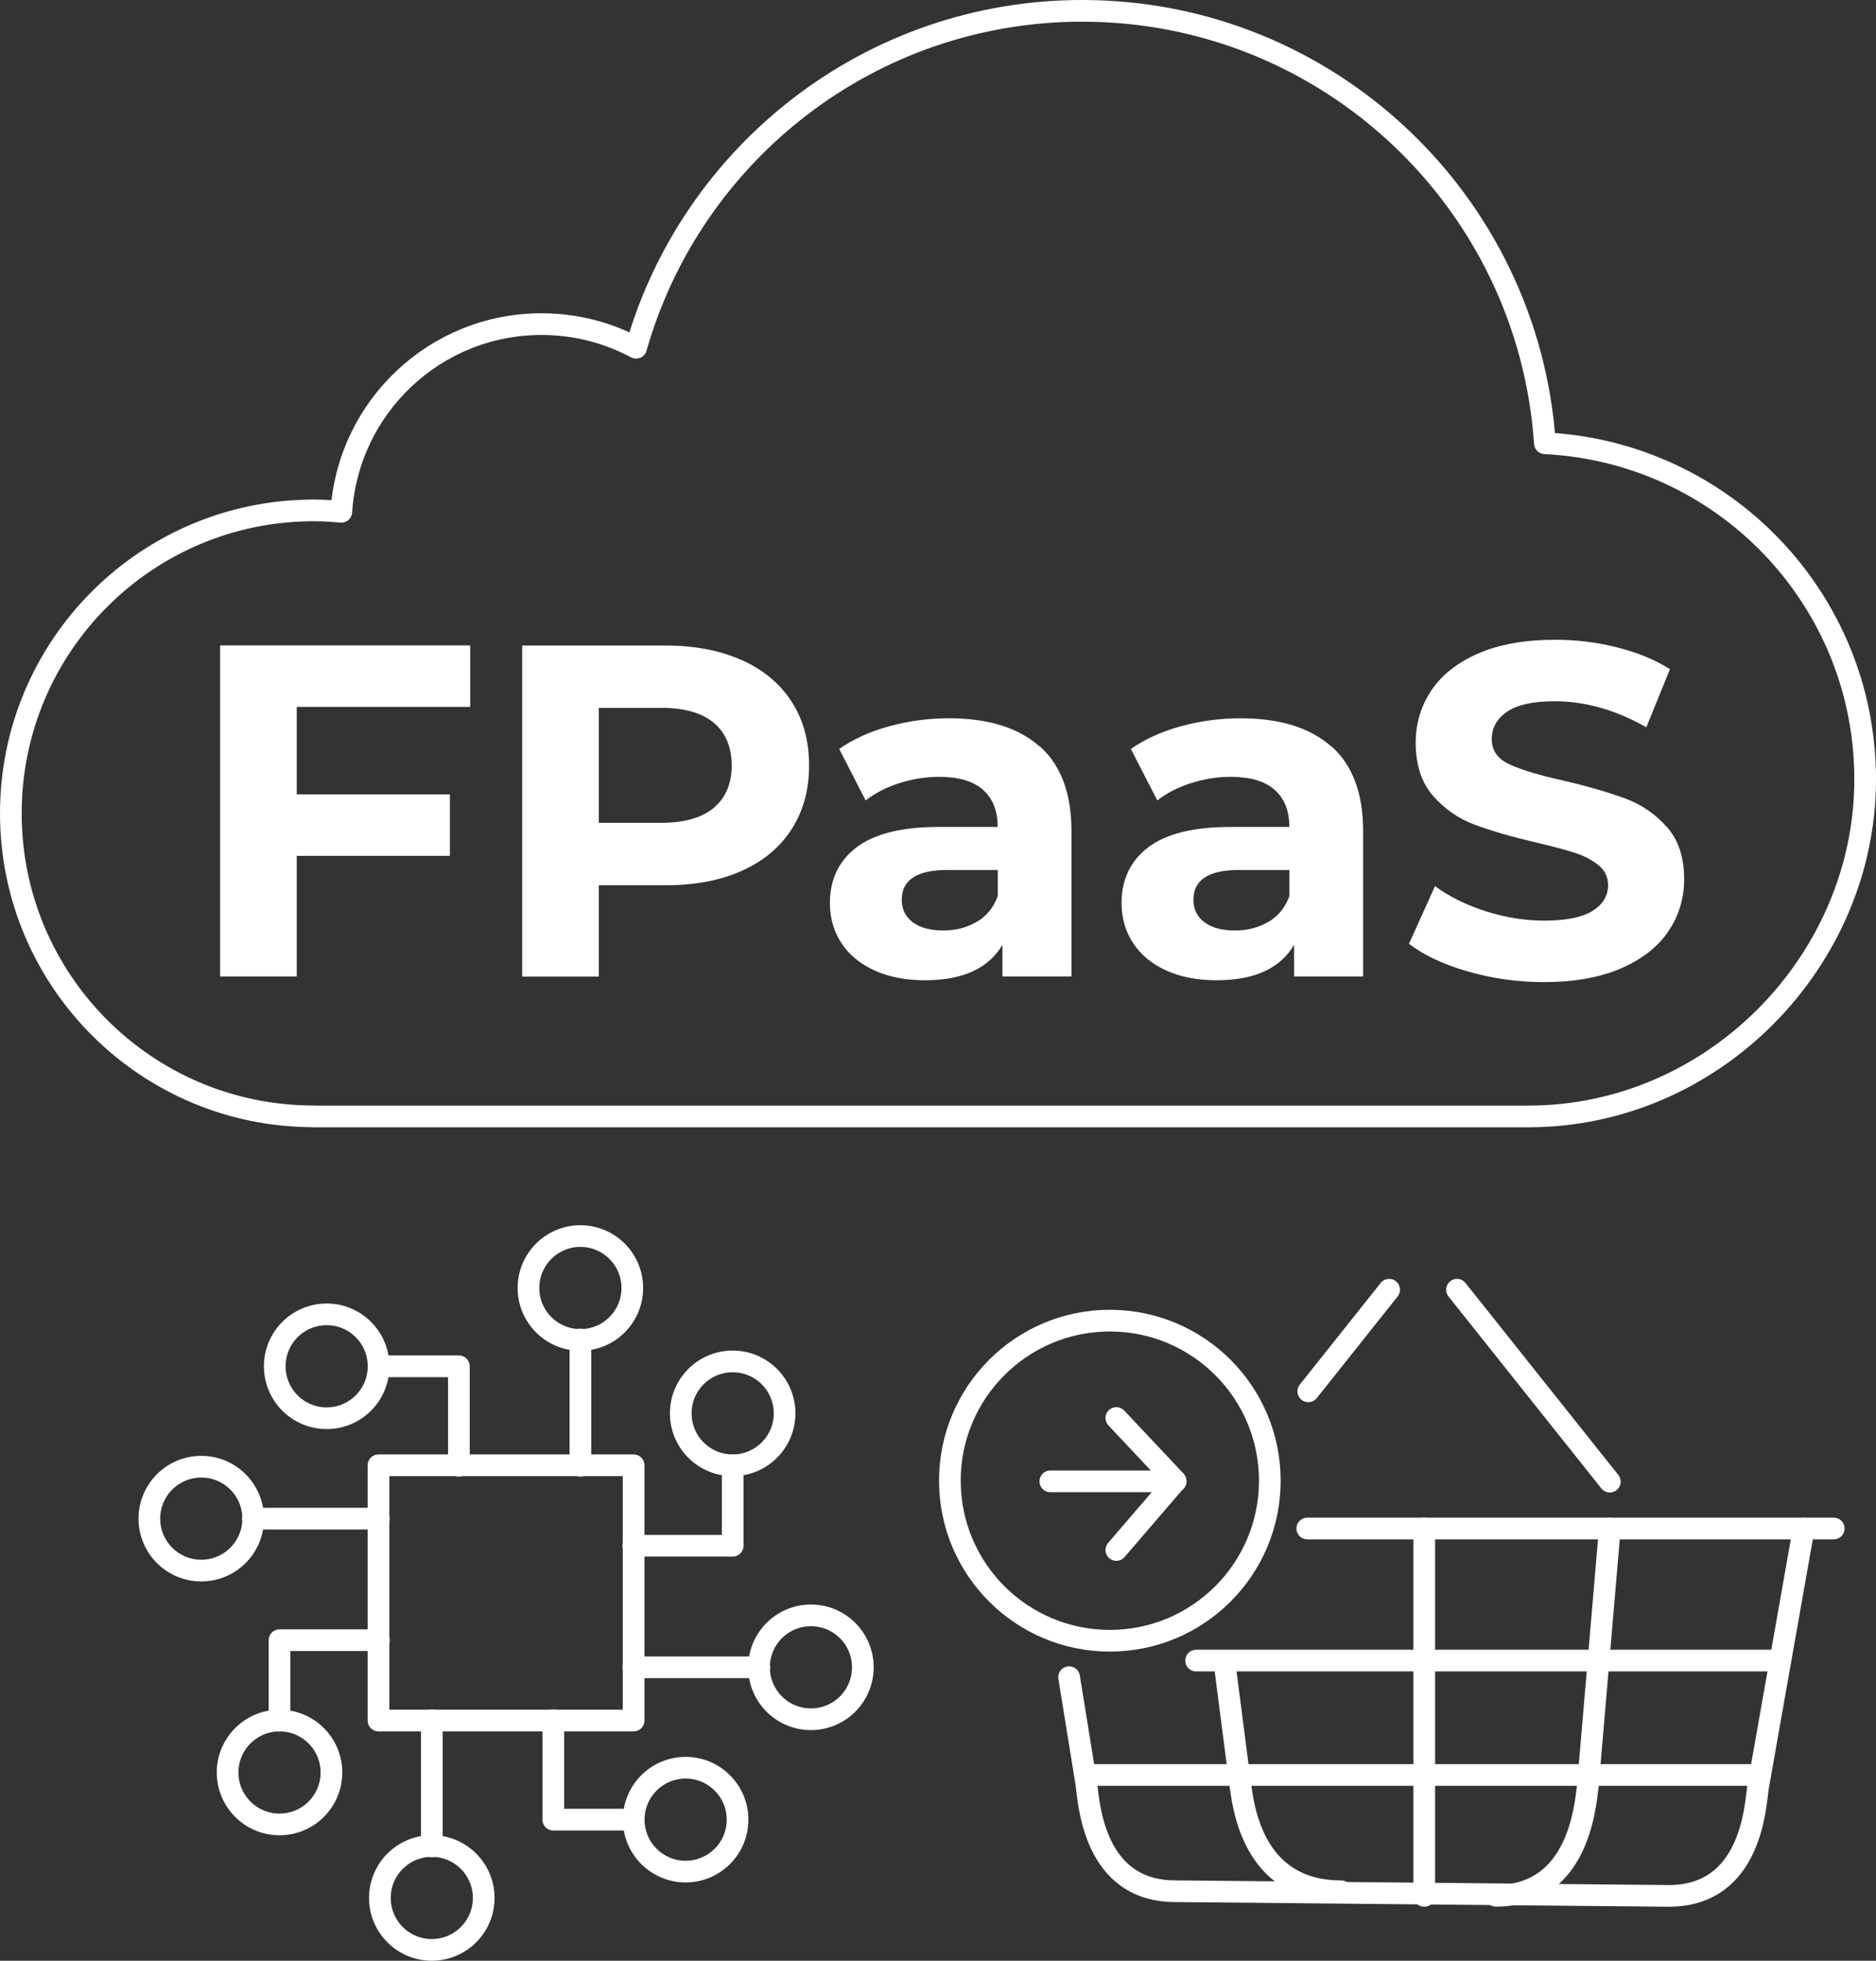 <svg xmlns="http://www.w3.org/2000/svg" id="Layer_2" viewBox="0 0 173.09 180.82"><rect x="0" y="0" width="173.09" height="180.82" fill="#333333" stroke="none"/><defs><style>.cls-1{fill:#fff;}.cls-2{fill:none;stroke:#fff;stroke-linecap:round;stroke-linejoin:round;stroke-width:2px;}</style></defs><g id="Layer_2-2"><path class="cls-1" d="m27.38,65.19v8.07h14.13v5.67h-14.13v11.12h-7.07v-30.53h23.07v5.67h-16Z"></path><path class="cls-1" d="m68.44,60.87c1.99.9,3.53,2.18,4.6,3.84,1.08,1.66,1.61,3.62,1.61,5.89s-.54,4.19-1.61,5.87c-1.08,1.67-2.61,2.95-4.6,3.84-1.99.89-4.34,1.33-7.04,1.33h-6.15v8.42h-7.07v-30.53h13.21c2.7,0,5.05.45,7.04,1.35Zm-2.59,13.63c1.1-.92,1.66-2.22,1.66-3.9s-.55-3.03-1.66-3.95c-1.11-.92-2.72-1.37-4.84-1.37h-5.76v10.6h5.76c2.12,0,3.74-.46,4.84-1.37Z"></path><path class="cls-1" d="m95.94,68.83c1.95,1.73,2.92,4.34,2.92,7.83v13.39h-6.37v-2.92c-1.28,2.18-3.66,3.27-7.15,3.27-1.8,0-3.37-.31-4.69-.92-1.32-.61-2.33-1.45-3.03-2.53-.7-1.08-1.05-2.3-1.05-3.66,0-2.18.82-3.9,2.46-5.15,1.64-1.25,4.18-1.88,7.61-1.88h5.41c0-1.48-.45-2.62-1.35-3.42-.9-.8-2.25-1.2-4.06-1.2-1.25,0-2.48.2-3.69.59-1.21.39-2.23.92-3.08,1.59l-2.44-4.75c1.28-.9,2.81-1.6,4.6-2.09s3.63-.74,5.52-.74c3.63,0,6.42.87,8.37,2.6Zm-5.8,16.18c.9-.54,1.54-1.33,1.92-2.38v-2.4h-4.67c-2.79,0-4.19.92-4.19,2.75,0,.87.34,1.56,1.02,2.07.68.51,1.62.76,2.81.76s2.19-.27,3.1-.81Z"></path><path class="cls-1" d="m122.85,68.83c1.95,1.73,2.92,4.34,2.92,7.83v13.39h-6.37v-2.92c-1.28,2.18-3.66,3.27-7.15,3.27-1.8,0-3.37-.31-4.69-.92-1.32-.61-2.33-1.45-3.03-2.53-.7-1.08-1.05-2.3-1.05-3.66,0-2.18.82-3.9,2.46-5.15,1.64-1.25,4.18-1.88,7.61-1.88h5.41c0-1.48-.45-2.62-1.35-3.42-.9-.8-2.25-1.2-4.06-1.2-1.25,0-2.48.2-3.69.59-1.21.39-2.23.92-3.08,1.59l-2.44-4.75c1.28-.9,2.81-1.6,4.6-2.09s3.63-.74,5.52-.74c3.63,0,6.42.87,8.37,2.6Zm-5.8,16.18c.9-.54,1.54-1.33,1.92-2.38v-2.4h-4.67c-2.79,0-4.19.92-4.19,2.75,0,.87.34,1.56,1.02,2.07.68.51,1.62.76,2.81.76s2.19-.27,3.1-.81Z"></path><path class="cls-1" d="m135.43,89.59c-2.25-.65-4.06-1.5-5.43-2.55l2.4-5.32c1.31.96,2.86,1.73,4.67,2.31,1.8.58,3.61.87,5.41.87,2.01,0,3.49-.3,4.45-.89.96-.6,1.44-1.39,1.44-2.38,0-.73-.28-1.33-.85-1.81-.57-.48-1.29-.87-2.18-1.16-.89-.29-2.09-.61-3.6-.96-2.33-.55-4.23-1.1-5.71-1.66-1.48-.55-2.75-1.44-3.82-2.66-1.06-1.22-1.59-2.85-1.59-4.88,0-1.77.48-3.38,1.44-4.82.96-1.44,2.41-2.58,4.34-3.42,1.93-.84,4.3-1.26,7.09-1.26,1.95,0,3.85.23,5.71.7,1.86.47,3.49,1.13,4.88,2.01l-2.18,5.36c-2.82-1.6-5.64-2.4-8.46-2.4-1.98,0-3.44.32-4.38.96-.95.64-1.42,1.48-1.42,2.53s.54,1.83,1.64,2.33c1.09.51,2.75,1.01,4.99,1.5,2.33.55,4.23,1.11,5.71,1.66,1.48.55,2.75,1.42,3.82,2.62s1.59,2.81,1.59,4.84c0,1.74-.49,3.34-1.46,4.78-.97,1.44-2.44,2.58-4.38,3.42-1.95.84-4.32,1.26-7.11,1.26-2.41,0-4.75-.33-7-.98Z"></path><rect class="cls-2" x="34.92" y="135.13" width="23.54" height="23.54"></rect><line class="cls-2" x1="53.55" y1="135.17" x2="53.55" y2="123.53"></line><polyline class="cls-2" points="42.34 135.17 42.34 126 34.92 126"></polyline><circle class="cls-2" cx="53.55" cy="118.78" r="4.79"></circle><circle class="cls-2" cx="30.14" cy="126" r="4.79"></circle><line class="cls-2" x1="34.96" y1="140.05" x2="23.33" y2="140.05"></line><polyline class="cls-2" points="34.96 151.26 25.79 151.26 25.79 158.68"></polyline><circle class="cls-2" cx="18.57" cy="140.05" r="4.79"></circle><circle class="cls-2" cx="25.79" cy="163.46" r="4.79"></circle><line class="cls-2" x1="39.84" y1="158.64" x2="39.84" y2="170.27"></line><polyline class="cls-2" points="51.05 158.64 51.05 167.81 58.47 167.81"></polyline><circle class="cls-2" cx="39.84" cy="175.03" r="4.79"></circle><circle class="cls-2" cx="63.26" cy="167.81" r="4.79"></circle><line class="cls-2" x1="58.43" y1="153.76" x2="70.07" y2="153.76"></line><polyline class="cls-2" points="58.43 142.55 67.6 142.55 67.6 135.13"></polyline><circle class="cls-2" cx="74.82" cy="153.76" r="4.79"></circle><circle class="cls-2" cx="67.6" cy="130.34" r="4.79"></circle><path class="cls-2" d="m98.64,154.67l1.58,9.75c.25,1.76.61,9.99,8.23,9.99l45.52.43c7.61,0,7.98-8.24,8.23-9.99l4.22-23.88"></path><line class="cls-2" x1="131.41" y1="140.96" x2="131.41" y2="174.84"></line><line class="cls-2" x1="162.39" y1="163.69" x2="100.23" y2="163.69"></line><line class="cls-2" x1="164.11" y1="153.14" x2="110.36" y2="153.14"></line><line class="cls-2" x1="169.19" y1="140.96" x2="120.62" y2="140.96"></line><line class="cls-2" x1="134.43" y1="118.94" x2="148.53" y2="136.64"></line><line class="cls-2" x1="128.17" y1="118.94" x2="120.71" y2="128.31"></line><line class="cls-2" x1="96.91" y1="136.61" x2="108.47" y2="136.61"></line><polyline class="cls-2" points="103 142.94 108.47 136.58 103 130.77"></polyline><circle class="cls-2" cx="102.4" cy="136.55" r="14.76"></circle><path class="cls-2" d="m148.53,140.96l-2.04,23.88c-.25,1.76-.86,9.99-8.47,9.99"></path><path class="cls-2" d="m113.03,153.74l1.38,10.68c.27,1.76.95,9.99,9.32,9.99"></path><path class="cls-2" d="m28.94,102.95c-15.43,0-27.94-12.51-27.94-27.94s12.51-27.94,27.94-27.94c.86,0,1.71.05,2.55.13.63-9.66,8.65-17.31,18.47-17.31,3.16,0,6.12.79,8.73,2.18C63.79,14.14,80.28,1,99.85,1c22.65,0,41.18,17.6,42.69,39.88,16.45.8,29.55,14.35,29.55,31s-13.91,31.08-31.08,31.08H28.94Z"></path></g></svg>
